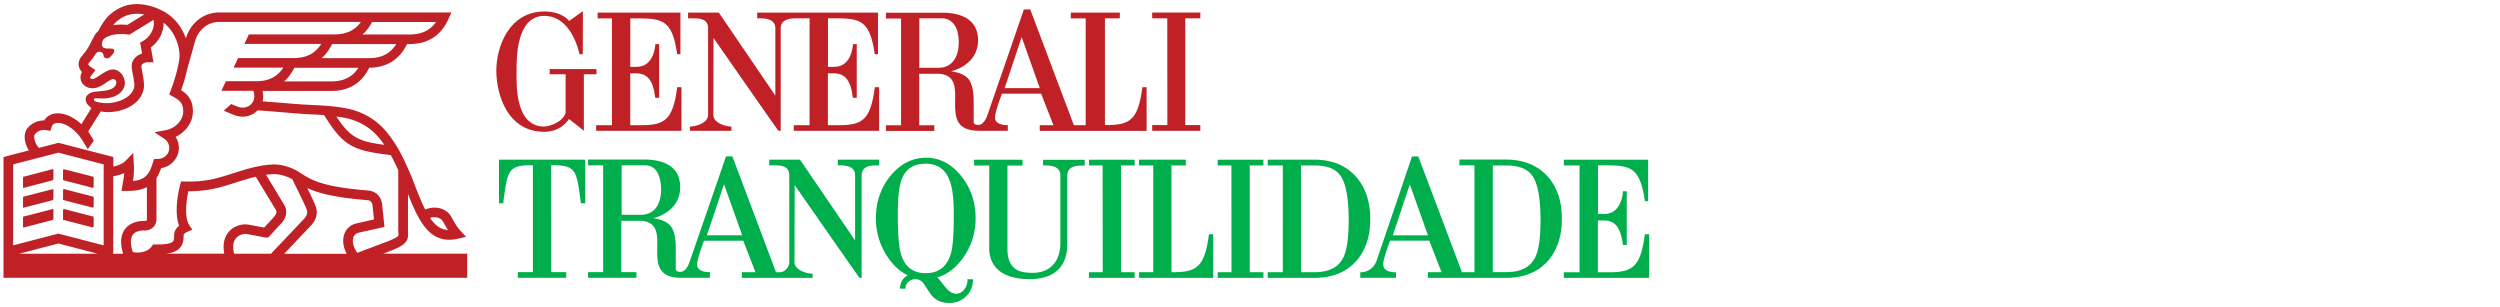 <svg version="1.1" id="Layer_1" xmlns="http://www.w3.org/2000/svg" x="0" y="0" viewBox="0 0 285 35" style="enable-background:new 0 0 285 35" xml:space="preserve"><style>.st0{fill:#c02126}.st1{fill:#00ae4c}</style><path class="st0" d="m10.63 20.3-3.44-.89v1.13l3.44.89zM2.63 21.43l3.43-.89v-1.13l-3.43.89zM2.63 23.69l3.43-.89v-1.13l-3.43.89zM10.63 22.56l-3.44-.89v1.13l3.44.89zM10.63 24.83l-3.44-.9v1.13l3.44.89zM2.63 25.95l3.43-.89v-1.13l-3.43.9z"/><path class="st0" d="M40.3 27.03c.11-.28.32-.45.61-.51l2.92-.65-.27-2.61-.01-.06c-.07-.34-.29-1.38-1.65-1.49-5.22-.42-6.43-1.2-7.7-2.02v-.01h-.01l-.08-.05c-1.36-.88-2.7-.88-2.84-.88-1.48 0-3.35.59-3.5.63-.45.13-.87.27-1.28.4-1.64.53-3.05.98-5.42.91l-.43-.01-.11.42c-.09.32-.75 2.95-.11 4.63-.57.45-.57.98-.57 1.05.02.58-.11.72-.16.77-.28.28-1.18.32-1.95.32H17.45l-.16.23c-.47.65-1.49.8-2.15.63-.29-.87-.29-1.54-.02-1.94.33-.47 1.02-.52 1.3-.52h.16c.69 0 1.26-.57 1.26-1.27v-4.7c.21-.33.38-.7.53-1.13 1.15-.18 2.02-1.16 2.02-2.32 0-.45-.13-.88-.37-1.25 1.06-.51 1.97-1.55 1.97-2.92 0-1.37-.69-1.99-1.34-2.4.19-.52.49-1.45.69-2.38l.92-3.28c.41-1.29 1.48-2.12 2.73-2.12h16.15c-.68.96-1.66 1.42-3 1.42h-9.77l-.51 1.09h8.76c-.69 1.09-1.7 1.61-3.13 1.61h-6.35l-.51 1.09h5.67c-.69 1.05-1.68 1.55-3.09 1.55h-3.46l-.51 1.09h3.63c.03.05.12.21.12.65 0 .7-.59 1.27-1.32 1.27-.25 0-.46-.06-.84-.21-.16-.07-.32-.14-.48-.2l-.84.76c.16.07.31.13.47.2.73.32 1.14.48 1.69.48.67 0 1.27-.28 1.7-.72.62.04 1.63.12 2.6.2 1.16.1 2.26.19 2.82.22.28.02.55.03.8.04.48.02.92.05 1.36.08 2.2 3.58 3.33 4.05 7.6 4.56.31.55.58 1.14.85 1.72v7.01c.03.32.03.43-.02.49-.15.19-.81.47-1.04.56l-3.6 1.36c-.46-.63-.63-1.3-.44-1.79m-.78 1.9H32.4l3.05-3.22c.61-.64.81-1.4.55-2.15-.15-.43-.55-1.26-.97-2.12 1.21.56 3.04 1.07 6.78 1.37.45.04.57.19.66.6l.16 1.61-1.95.44c-.65.13-1.17.56-1.41 1.18-.26.68-.17 1.49.25 2.29m-12.83 0c-.2-.77-.12-1.39.24-1.8.34-.38.86-.5 1.22-.45l2.08.39.05.01h.29l1.47-1.59.02-.01c.25-.29 1.01-1.18.23-2.31l-1.96-3.24c.32-.05.65-.08.95-.08h.01c.01 0 .99-.01 2.05.6.14.31.34.71.56 1.16.41.84.93 1.88 1.07 2.3.05.13.18.53-.31 1.04l-3.77 3.98h-4.2zm-.59-2.52c-.4.45-.78 1.24-.53 2.51h-6.7c.72-.07 1.24-.24 1.6-.62.44-.46.48-1.08.46-1.52.01-.04.09-.19.41-.34l.58-.26-.35-.53c-.57-.88-.32-2.8-.1-3.85h.05c2.27 0 3.74-.47 5.29-.97.4-.13.82-.26 1.26-.39h.01c.01 0 .46-.15 1.08-.29l2.18 3.6.02.03c.22.31.24.51-.15.98l-1.09 1.18-1.79-.33h-.02c-.8-.13-1.68.19-2.21.8m-11.89-.23c-.47.67-.52 1.59-.17 2.75h-1.13v-8.84c.41-.06.84-.18 1.25-.36-.02.39-.08.69-.15 1.1-.02.09-.03.19-.05.3l-.11.64h.65c.97 0 1.69-.15 2.25-.44v3.69c0 .09-.07.17-.16.17h-.16c-.98-.01-1.78.36-2.22.99m-2.4 1.79-5.16-1.34-5.15 1.34v-9.23l5.16-1.34 5.16 1.34v9.23zm-9.65.96 4.5-1.17 4.5 1.17h-9zm1.79-13.58c.22-.33.71-.61 1.32-.51l.47.08.15-.45c.04-.12.09-.21.17-.28.13-.12.33-.18.58-.18.66.02 1.49.48 2.15 1.2.25.26.46.56.65.87.04.06.08.13.12.2.05.09.1.15.11.17.02.04.35.54.33.57.23-.32.45-.64.68-.96.01-.01 0-.04-.02-.08-.05-.11-.17-.3-.24-.41-.02-.03-.03-.06-.05-.08v-.01c-.01-.01-.04-.06-.08-.12-.07-.12-.18-.29-.23-.38l1.43-2.28c.36.07.66.08.8.08h.04c2.01 0 4.09-1.16 4.09-3.1v-.04c-.03-.53-.12-1.03-.2-1.44-.05-.27-.1-.52-.1-.65 0-.21.3-.45.73-.45h.65l-.3-1.69c.92-.67 1.48-1.77 1.45-2.82.99.76 1.68 2.07 1.81 3.47.04.41-.04.97-.18 1.57l-.07.25h.01c-.23.97-.58 1.97-.76 2.45l-.17.44.41.23c.73.42 1.19.72 1.19 1.69 0 1.11-1 1.96-1.96 2.14l-1.32.25 1.12.74c.36.24.57.63.57 1.04 0 .7-.59 1.26-1.32 1.26h-.42l-.12.39c-.41 1.33-.85 1.99-2.28 2.12a8.32 8.32 0 0 0 .09-1.95l-.06-1.24-.87.89c-.3.3-.82.54-1.4.66V17.9l-6.25-1.62-2.22.58c-.52-.5-.62-1.33-.5-1.51m6.76-4.02c.02-.08.08-.14.14-.13l.94.03c1.15-.04 2.32-.51 2.45-1.71 0-.81-.58-1.6-1.39-1.6-.43 0-.92.3-1.47.66-.36.24-.64.43-.85.43-.14 0-.26-.1-.26-.18 0-.01 0-.03.01-.04l.6-.8-.52-.35c-.11-.07-.28-.21-.3-.31-.01-.05.06-.14.08-.16.21-.25.46-.56.71-.94.15-.21.24-.33.5-.33.25 0 .46.2.46.45 0 .17.18.3.41.3.23 0 .33-.16.47-.3 0 0 .54-.49.25-.73-.32-.26-1.62.28-1.26-.92l.09-.17c.14-.19.76-.65 2.04-.65.24 0 .5.02.76.05l.19.02 2.73-1.68c.02.06.03.1.03.1v.02c.14.82-.38 1.8-1.21 2.28l-.33.19.22 1.24c-.7.21-1.19.78-1.19 1.45 0 .23.05.51.12.86.08.39.16.82.19 1.27 0 1.28-1.77 2.12-3.26 2.08h-.04c-.06 0-1.01-.08-1.25-.26a.211.211 0 0 1-.06-.17m2.26-8.54c.17-.22.45-.46.78-.68.26-.17.6-.33.93-.42.53-.15 1.14-.16 1.76-.04l-1.93 1.19a5.69 5.69 0 0 0-.7-.04c-.33 0-.63.03-.91.07.03-.02.05-.05.07-.08m29.45-.28h7.29c-.68.96-1.66 1.42-3 1.42h-5.38c.43-.38.79-.85 1.09-1.42m-.37 4.12h-5.38c.48-.42.87-.96 1.19-1.61h7.32c-.69 1.1-1.69 1.61-3.13 1.61m-4.28 2.65h-5.38c.46-.4.85-.92 1.16-1.55h7.31c-.69 1.05-1.68 1.55-3.09 1.55m1.24 4.1c1.7.28 3.1 1.05 4.15 2.28.22.26.44.54.65.85-2.87-.38-3.86-.79-5.47-3.23.21.03.43.06.67.1m11.44 11.8c.1.17.2.33.28.48.11.19.21.37.34.56-.83-.05-1.46-.51-2.04-1.38.53-.18 1.18-.04 1.42.34m-6.82 3.75 1.12-.42.02-.01c1.59-.66 1.81-1.07 1.74-2.12v-4.27c1.21 3.07 2.35 5.22 4.69 5.22.32 0 .66-.04 1.02-.12l.91-.21-.63-.69c-.4-.44-.6-.79-.82-1.18-.09-.16-.19-.33-.3-.52-.55-.89-1.85-1.19-2.91-.72-.48-.95-.96-2.19-1.54-3.72l-.13-.29-.3-.69v-.04h-.02c-.36-.81-.74-1.62-1.2-2.38-.42-.69-.84-1.29-1.29-1.82-1.22-1.43-2.84-2.33-4.81-2.65-1.36-.23-2.32-.27-3.54-.33-.25-.01-.52-.03-.8-.04-.55-.03-1.69-.12-2.79-.21-.74-.06-1.51-.12-2.11-.17.04-.17.06-.34.06-.53 0-.24-.02-.46-.07-.65h7.82c2.02 0 3.48-.89 4.34-2.65 2.01-.02 3.45-.93 4.31-2.7h.28c2.09 0 3.58-.95 4.43-2.83l.35-.77H24.99c-1.74 0-3.23 1.14-3.78 2.89l-.02.06c-.45-1.26-1.28-2.32-2.33-2.95C17.39.55 15.72.25 14.39.63c-.44.13-.88.33-1.24.56-.3.2-.73.53-1.05.92a8.4 8.4 0 0 0-.91 1.45c-.15.13-.27.25-.35.38l-.32.59-.02.03c-.38.86-.84 1.45-1.2 1.87-.35.44-.37.83-.32 1.09.05.28.2.51.37.69l-.01.02c-.1.18-.16.39-.16.6 0 .7.61 1.23 1.36 1.23.55 0 .99-.25 1.46-.57.19-.13.7-.46.86-.48.21 0 .4.19.4.4 0 .57-.74.88-1.27.92l-1.08.12c-.78.07-1.14.48-1.14.85s.18.58.3.7l.08.08.27.24-1.14 1.84c-.81-.75-1.76-1.21-2.61-1.24-.55-.02-1.02.15-1.37.48-.1.1-.19.2-.26.33h-.02c-.9 0-1.63.48-1.98 1.02-.39.59-.25 1.62.24 2.4L.4 17.9v13.77h52.86v-2.75h-9.63z"/><path class="st0" d="m10.67 20.16-3.45-.89v1.13l3.45.89zM2.64 21.29l3.44-.89v-1.14l-3.44.9zM2.64 23.56l3.44-.89v-1.13l-3.44.89zM10.67 22.43l-3.45-.89v1.13l3.45.89zM10.67 24.7l-3.45-.89v1.12l3.45.9zM2.64 25.83l3.44-.89v-1.13l-3.44.89zM71.85 7.63l.01-5.53c3.47 0 4.74-.17 5.34 4.08h.37V1.44h-9.44v.66h1.63v12.17h-1.8v.64h9.73V9.94h-.49c-.48 3.76-1.44 4.33-4.11 4.33h-1.24V8.36h.72c1.2.03 1.88.73 2.13 2.79h.44V5.03c-.01.01-.43 0-.43 0 0 .03-.09 2.63-2.18 2.59h-.68zM67.99 7.87h-5.33v.6h1.82v4.38c-.31 1.11-1.95 1.58-2.43 1.58-3.4 0-3.16-4.98-3.16-6.31 0-1.22-.12-6.31 3.16-6.31 2.31 0 3.53 2.3 4.02 4.37h.37c0-.85.01-4.91.01-4.9.01-.03-1.59 1.14-1.59 1.12.04-.01-.73-1.09-2.8-1.09-4.02 0-5.49 4.01-5.48 6.8.02 2.56 1.2 6.92 5.48 6.92 1.34 0 2.29-.68 2.8-1.46 0-.02 1.7 1.33 1.7 1.34V8.47H68v-.6zM114.53 10.05l1.94-5.82 2.07 5.82h-4.01zm-7.55-2.32h-2.18V2.09h2.79c1.64.25 1.71 2.14 1.71 2.75 0 1.45-.61 2.89-2.32 2.89m23.25 2.21c-.48 3.76-1.44 4.32-4.11 4.32h-.16V2.09h1.7v-.65h-5.59v.66h1.7v12.17h-1.35l-4.97-13.19h-.73c.02-.01-4.13 11.97-4.14 12 .01-.04-.31 1.11-1 1.16-.63.03-.58-.3-.58-.41v-2.31c0-.6-.05-1.98-.68-2.61-.71-.71-1.91-.76-1.88-.79 0 0 3.06-.63 3.06-3.53 0-2.04-1.42-3.05-3.78-3.14H101v.66h1.72v12.17H101v.65h5.51v-.65h-1.72V8.41h2.29c3.98.33-.68 6.5 4.53 6.5h3.28v-.65c-.18 0-1.39.04-1.46-.8-.05-.61.79-2.78.79-2.78h4.47c0-.01 1.39 3.59 1.4 3.59h-1.56v.65h12.18V9.94h-.48zM94.37 2.09c3.47 0 4.75-.17 5.35 4.09h.37V1.44H86.32v.65h.36c.49 0 1.64.04 1.71 1.05v7.76l-6.44-9.46h-3.51v.65h.58c.69 0 1.66.03 1.7 1.05v9.95c0 .97-1.45 1.34-2.06 1.34h-.01v.48h4.74v-.48c-.61 0-2.07-.37-2.07-1.34l.02-8.76c2.55 3.64 7.36 10.59 7.41 10.58H89V3.14c.07-1.01 1.22-1.05 1.71-1.05h1.58v12.18h-1.8v.64h9.73V9.94h-.49c-.48 3.76-1.44 4.33-4.11 4.33h-1.24V8.36h.72c1.2.03 1.88.73 2.13 2.79h.44V5.03c-.01.01-.43 0-.43 0 0 .03-.09 2.63-2.18 2.59h-.67V2.09zM136.84 2.09v-.66h-5.49v.66h1.72l.01 12.17h-1.73v.65h5.49v-.65h-1.72V2.09z"/><path class="st1" d="M118.91 18.21v.65h.27c.49 0 1.64.04 1.7 1.05v7.81c0 2.07-1.16 3.38-3.13 3.38-1.03 0-2.9-.04-2.9-2.7v-9.53h1.72v-.66h-5.52v.66h1.72v9.41c0 2.14 1.47 3.54 4.62 3.54 2.94 0 4.28-1.55 4.28-4v-7.9c.07-1.01 1.14-1.04 1.63-1.04h.36v-.66h-4.75zM80.59 26.81 82.54 21l2.07 5.82h-4.02zm-7.54-2.32h-2.18v-5.64h2.71c1.66 0 1.79 2.14 1.79 2.75 0 1.46-.61 2.89-2.32 2.89m22.46-6.29v.65h.27c.49 0 1.64.04 1.7 1.05v7.51l-5.83-8.55-.45-.66h-3.51v.65h.58c.13 0 .27 0 .41.01.23.01.46.05.67.13.34.13.6.4.63.91v9.95c0 .13-.02.26-.07.38-.12.34-.39.65-.74.76-.27.09-.71.03-.71.03l-4.97-13.19h-.73c.02-.01-4.13 11.97-4.14 12 0 0-.3 1.09-1 1.16-.63.03-.58-.3-.58-.41v-2.31c0-.61-.05-1.98-.68-2.61-.7-.7-1.88-.76-1.88-.79 0 0 3.06-.63 3.06-3.54 0-2.04-1.41-3.05-3.78-3.14h-6.72v.66h1.72v12.17h-1.72v.65h5.51v-.65h-1.72v-5.85h2.29c3.98.33-.68 6.5 4.53 6.5h3.28v-.65c-.18 0-1.39.03-1.46-.8-.05-.61.79-2.78.79-2.78h4.47s1.39 3.59 1.4 3.59h-1.56v.65h8.07v-.48c-.61 0-2.07-.37-2.07-1.34l.02-8.76c.26.37.54.77.83 1.19 1.73 2.48 4 5.74 5.37 7.7.17.25.33.47.47.67.45.63.72 1.02.73 1.02h.24V19.9c.07-1.01 1.14-1.04 1.63-1.04h.36v-.66h-4.71zM178.27 18.86h1.8v12.18h-1.8v.64H188v-4.97h-.49c-.48 3.76-1.44 4.33-4.11 4.33h-1.24v-5.91h.72c1.2.03 1.88.73 2.13 2.79h.44V21.8c-.01.01-.43 0-.43 0 0 .03-.09 2.63-2.18 2.59h-.67v-5.54c3.47 0 4.75-.17 5.35 4.09h.37v-4.73h-9.61v.65zM129.85 31.68h8.46v-4.97h-.49c-.48 3.76-1.44 4.32-4.11 4.32h-.16V18.86h1.63v-.66h-5.34v.66h1.63v12.17h-1.62v.65zM129.35 18.86v-.65h-5.21v.65h1.56l.01 12.17h-1.57v.65h5.21v-.65h-1.56V18.86zM144.03 18.86v-.65h-5.21v.65h1.56l.01 12.17h-1.57v.65h5.21v-.65h-1.56V18.86zM149.82 31.03c1.67 0 2.76-.53 3.33-1.7.4-.81.6-2.23.6-4.24 0-2.38-.29-4.04-.86-4.95-.56-.89-1.59-1.28-3.07-1.28h-1.51v12.17h1.51zm-5.3.65v-.65h1.72V18.86h-1.72v-.66h5.28c1.98 0 3.56.62 4.7 1.85 1.13 1.22 1.71 2.88 1.71 4.94 0 1.93-.52 3.51-1.54 4.7-1.14 1.32-2.78 1.99-4.86 1.99h-5.29zM56.88 18.2v4.97h.49c.48-3.76.55-4.33 3.22-4.33h.16v12.18h-1.72v.65h5.52v-.65h-1.72V18.84H63c2.68 0 2.74.56 3.22 4.33h.49V18.2h-9.83zM102.35 24.46c0-1.93.14-3.19.42-3.95.46-1.25 1.36-1.85 2.76-1.85 1.4 0 2.3.68 2.78 2.06.28.81.42 1.98.42 3.68 0 2.23-.1 3.63-.29 4.37-.43 1.59-1.39 2.37-2.91 2.37-1.51 0-2.45-.77-2.87-2.37-.2-.74-.31-2.12-.31-4.31m7.94 7.48a1.7 1.7 0 0 1-.41 1.11c-.25.29-.54.43-.87.43-.44 0-.87-.27-1.28-.79-.4-.51-.66-.84-.76-.96l-.01-.01a.996.996 0 0 0-.11-.1c1.06-.3 2-.99 2.81-2.05 1.03-1.36 1.56-2.93 1.56-4.69 0-1.86-.56-3.49-1.66-4.84-1.11-1.36-2.45-2.06-3.97-2.06-1.57 0-2.94.69-4.06 2.05-1.12 1.35-1.68 2.99-1.68 4.87 0 1.6.46 3.08 1.35 4.41.66.98 1.43 1.67 2.29 2.08-.53.27-.83.74-.89 1.4l-.01.12h.62l.01-.1c.03-.29.15-.53.37-.71.22-.18.47-.27.77-.27.41 0 .74.19 1 .59l.69 1.04c.49.72 1.21 1.08 2.15 1.08.77 0 1.41-.25 1.92-.74.5-.48.77-1.1.8-1.84v-.12h-.65l.02.1zM175.02 29.32c-.58 1.18-1.67 1.7-3.33 1.7h-1.51V18.86h1.51c1.47 0 2.51.4 3.07 1.28.57.91.86 2.57.86 4.95 0 2-.2 3.42-.6 4.23m-16.24-2.49 1.94-5.82 2.07 5.82h-4.01zm17.58-6.79c-1.14-1.22-2.72-1.85-4.7-1.85h-5.29v.66h1.72v12.18h-1.43l-4.97-13.19h-.73c.02-.01-3.92 11.58-4.04 11.91-.25.69-.91 1.31-1.85 1.29v.63h4.07v-.63c-.18 0-1.39.02-1.46-.82-.05-.61.79-2.78.79-2.78h4.47s1.39 3.59 1.4 3.59h-1.56v.65H171.65c2.08 0 3.72-.67 4.86-1.99 1.02-1.2 1.54-2.78 1.54-4.7.02-2.06-.55-3.72-1.69-4.95"/></svg>
